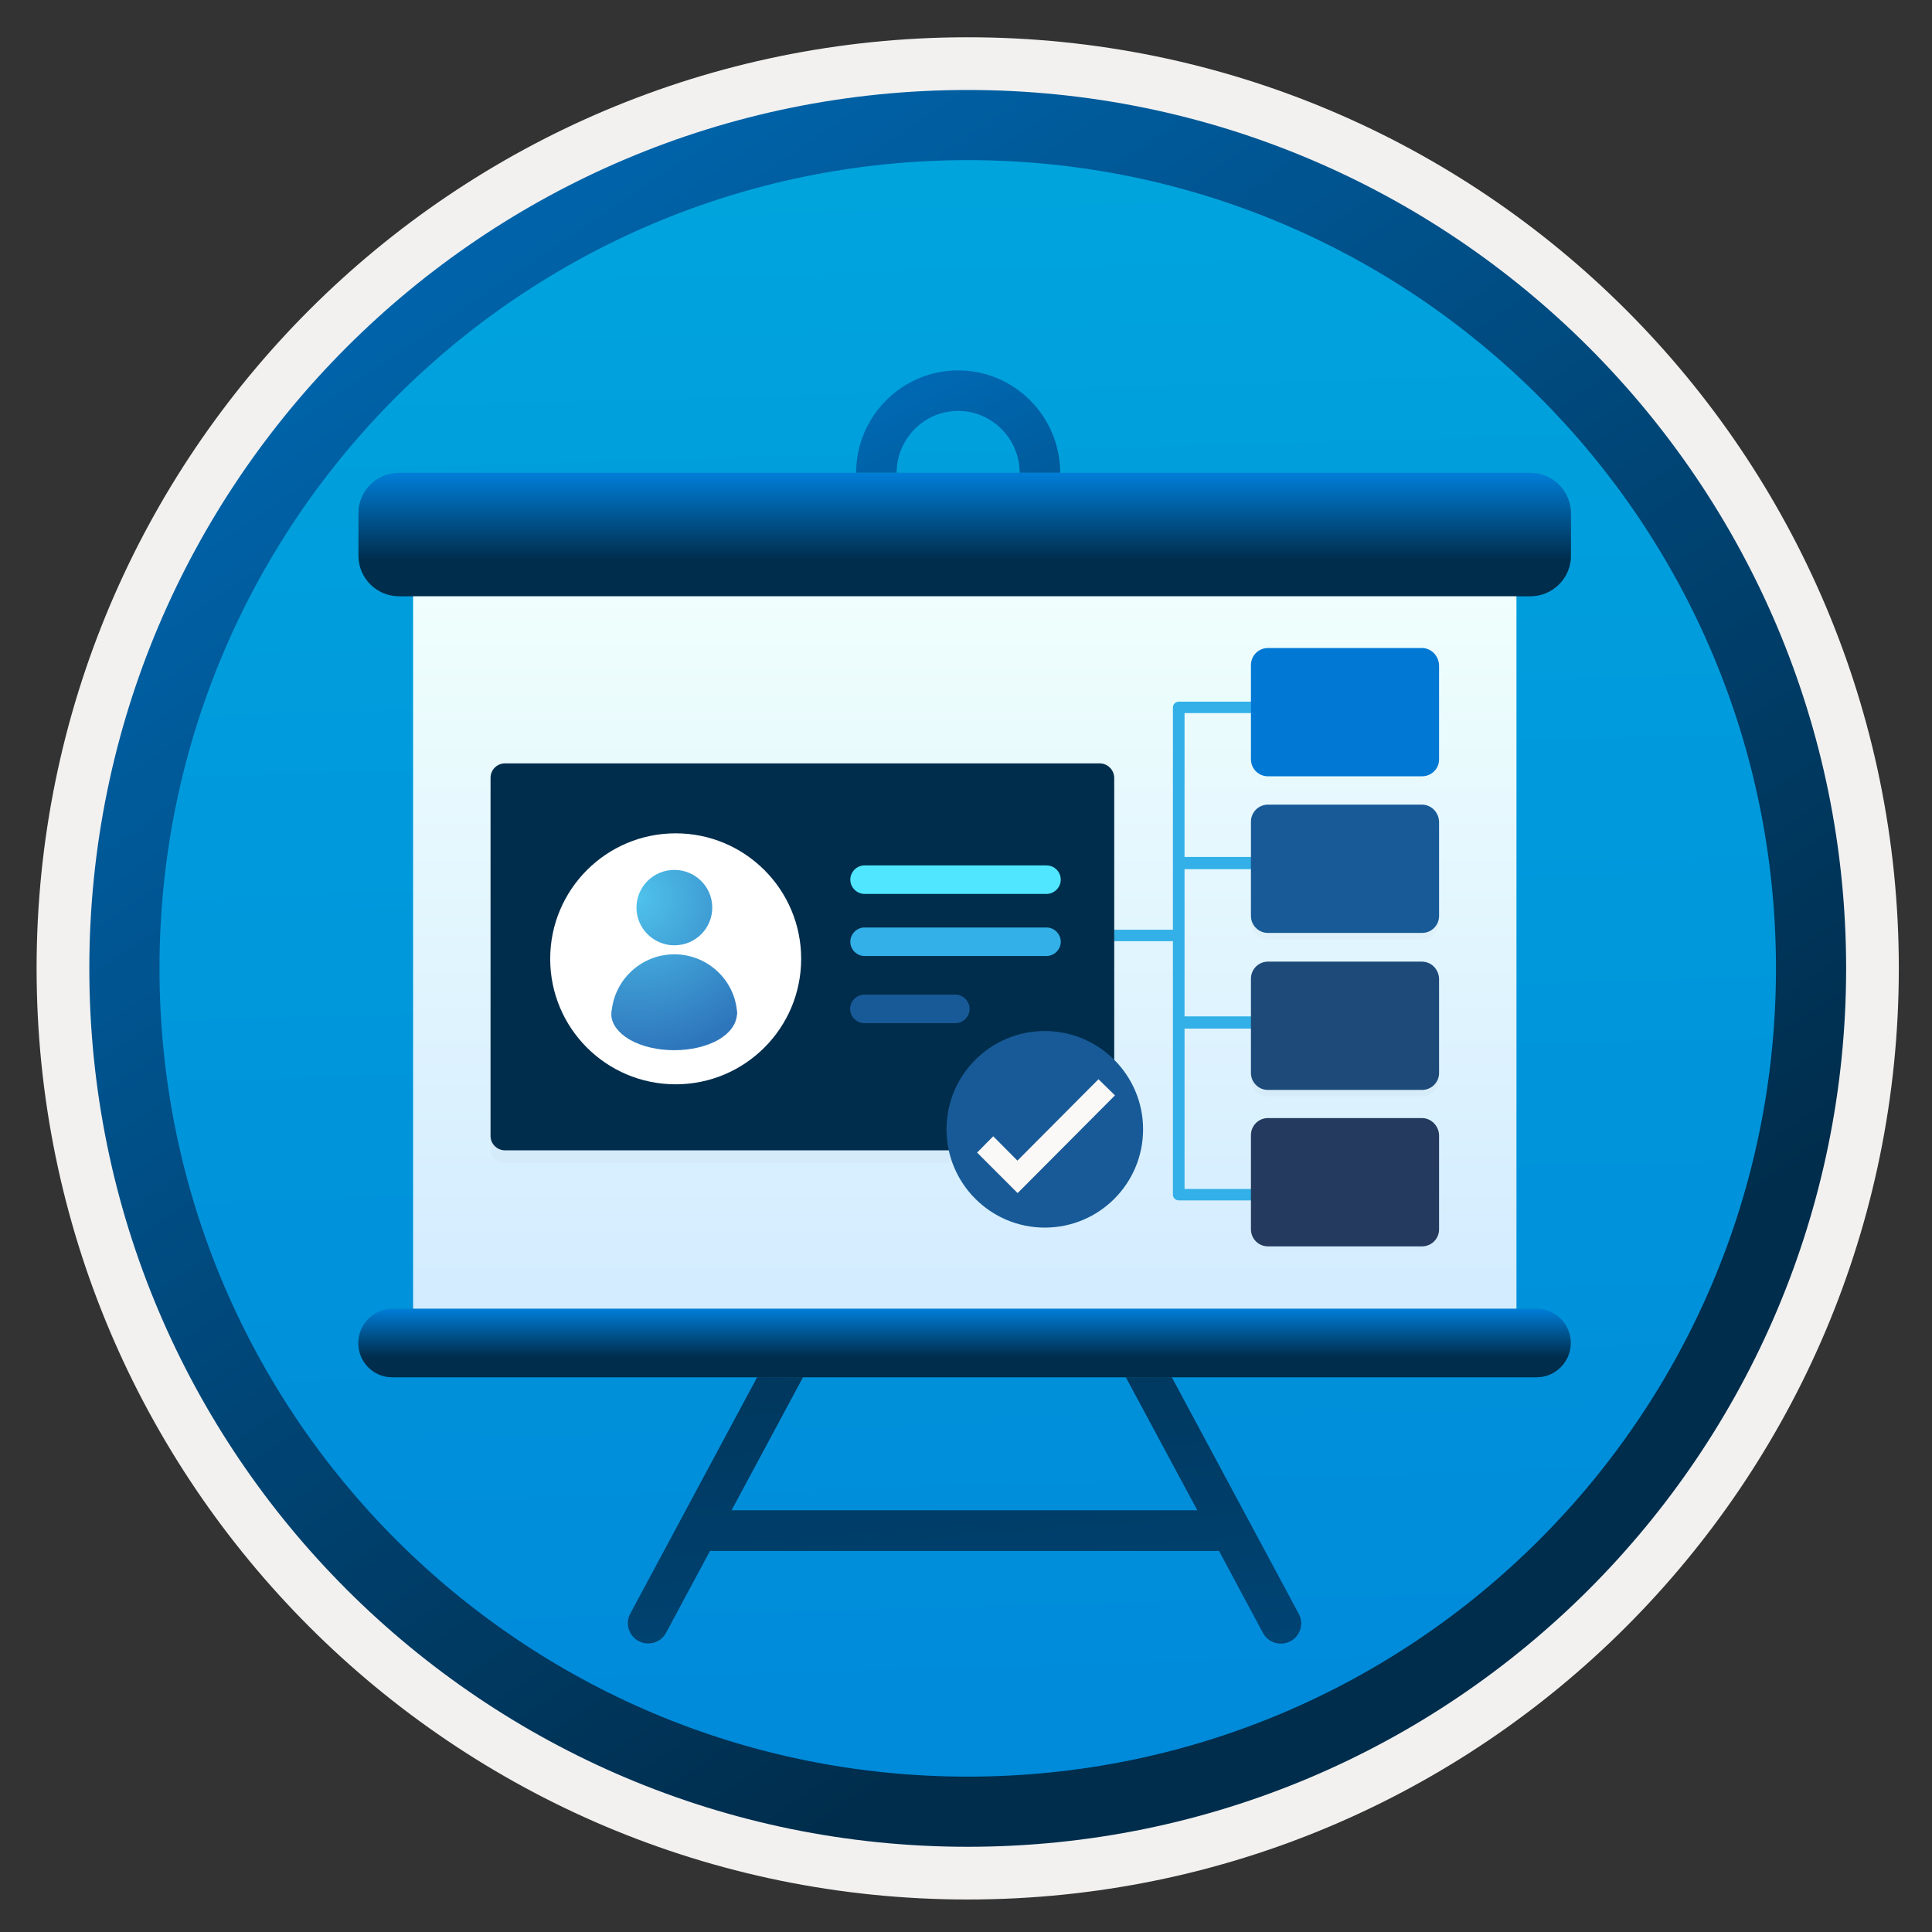 <svg width="103" height="103" viewBox="0 0 103 103" fill="none" xmlns="http://www.w3.org/2000/svg">
<rect x="0" y="0" width="103" height="103" fill="#333333" stroke="none"/>
<path d="M51.591 98.437C25.741 98.437 4.781 77.487 4.781 51.627C4.781 25.767 25.741 4.817 51.591 4.817C77.441 4.817 98.401 25.777 98.401 51.627C98.401 77.477 77.441 98.437 51.591 98.437Z" fill="url(#paint0_linear)"/>
<path fill-rule="evenodd" clip-rule="evenodd" d="M97.491 51.627C97.491 76.977 76.941 97.527 51.591 97.527C26.241 97.527 5.691 76.977 5.691 51.627C5.691 26.277 26.241 5.727 51.591 5.727C76.941 5.727 97.491 26.277 97.491 51.627ZM51.591 1.987C79.011 1.987 101.231 24.207 101.231 51.627C101.231 79.047 79.001 101.267 51.591 101.267C24.171 101.267 1.951 79.037 1.951 51.627C1.951 24.207 24.171 1.987 51.591 1.987Z" fill="#F2F1F0"/>
<path fill-rule="evenodd" clip-rule="evenodd" d="M94.682 51.627C94.682 75.427 75.392 94.717 51.592 94.717C27.792 94.717 8.502 75.427 8.502 51.627C8.502 27.827 27.792 8.537 51.592 8.537C75.392 8.537 94.682 27.827 94.682 51.627ZM51.592 4.797C77.452 4.797 98.422 25.767 98.422 51.627C98.422 77.487 77.452 98.457 51.592 98.457C25.732 98.457 4.762 77.487 4.762 51.627C4.762 25.767 25.722 4.797 51.592 4.797Z" fill="url(#paint1_linear)"/>
<path d="M51.081 30.687C48.081 30.687 45.641 28.237 45.641 25.217C45.641 22.197 48.081 19.747 51.081 19.747C54.081 19.747 56.521 22.197 56.521 25.217C56.521 28.237 54.071 30.687 51.081 30.687ZM51.081 21.907C49.271 21.907 47.801 23.387 47.801 25.217C47.801 27.047 49.271 28.527 51.081 28.527C52.891 28.527 54.361 27.047 54.361 25.217C54.361 23.387 52.881 21.907 51.081 21.907Z" fill="url(#paint2_linear)"/>
<path d="M64.991 82.687H37.851L35.511 87.047C35.231 87.577 34.571 87.767 34.041 87.487C33.521 87.207 33.321 86.547 33.601 86.027L40.991 72.257L42.881 73.297L39.001 80.517H63.831L59.951 73.297L61.851 72.267L69.241 86.037C69.521 86.567 69.331 87.217 68.801 87.497C68.271 87.777 67.621 87.587 67.331 87.057L64.991 82.687Z" fill="url(#paint3_linear)"/>
<path d="M80.841 31.067H22.031V70.597H80.841V31.067Z" fill="url(#paint4_linear)"/>
<path d="M21.271 25.207H81.591C82.781 25.207 83.751 26.177 83.751 27.367V29.627C83.751 30.817 82.781 31.787 81.591 31.787H21.271C20.081 31.787 19.111 30.817 19.111 29.627V27.367C19.101 26.177 20.081 25.207 21.271 25.207Z" fill="url(#paint5_linear)"/>
<path d="M20.932 69.767H81.912C82.922 69.767 83.742 70.587 83.742 71.597C83.742 72.607 82.922 73.427 81.912 73.427H20.932C19.922 73.437 19.102 72.617 19.102 71.607C19.102 70.587 19.932 69.767 20.932 69.767Z" fill="url(#paint6_linear)"/>
<path d="M80.841 31.067H22.031V70.597H80.841V31.067Z" fill="url(#paint7_linear)"/>
<path d="M21.271 25.207H81.591C82.781 25.207 83.751 26.177 83.751 27.367V29.627C83.751 30.817 82.781 31.787 81.591 31.787H21.271C20.081 31.787 19.111 30.817 19.111 29.627V27.367C19.101 26.177 20.081 25.207 21.271 25.207Z" fill="url(#paint8_linear)"/>
<path d="M20.932 69.767H81.912C82.922 69.767 83.742 70.587 83.742 71.597C83.742 72.607 82.922 73.427 81.912 73.427H20.932C19.922 73.437 19.102 72.617 19.102 71.607C19.102 70.587 19.932 69.767 20.932 69.767Z" fill="url(#paint9_linear)"/>
<g opacity="0.15">
<g opacity="0.15">
<path opacity="0.15" d="M75.801 34.887H67.601C67.101 34.887 66.691 35.287 66.691 35.797V40.817C66.691 41.317 67.091 41.727 67.601 41.727H75.811C76.311 41.727 76.721 41.327 76.721 40.827V35.807C76.701 35.297 76.301 34.887 75.801 34.887Z" fill="#1F1D20"/>
<path opacity="0.15" d="M75.801 59.947H67.601C67.101 59.947 66.691 60.347 66.691 60.857V65.877C66.691 66.377 67.091 66.787 67.601 66.787H75.811C76.311 66.787 76.721 66.387 76.721 65.877V60.857C76.701 60.357 76.301 59.947 75.801 59.947Z" fill="#1F1D20"/>
</g>
<path opacity="0.15" d="M75.801 51.607H67.601C67.101 51.607 66.691 52.007 66.691 52.517V57.537C66.691 58.037 67.091 58.447 67.601 58.447H75.811C76.311 58.447 76.721 58.047 76.721 57.537V52.517C76.701 52.007 76.301 51.607 75.801 51.607Z" fill="#1F1D20"/>
<path opacity="0.15" d="M75.801 43.237H67.601C67.101 43.237 66.691 43.637 66.691 44.147V49.167C66.691 49.667 67.091 50.077 67.601 50.077H75.811C76.311 50.077 76.721 49.677 76.721 49.167V44.147C76.701 43.637 76.301 43.237 75.801 43.237Z" fill="#1F1D20"/>
</g>
<path d="M67.921 38.017V37.407H62.841C62.671 37.407 62.531 37.547 62.531 37.717V49.567H55.451V50.177H62.531V63.687C62.531 63.857 62.671 63.997 62.841 63.997H67.911V63.387H63.151V38.017H67.921Z" fill="#32B0E7"/>
<path d="M67.04 45.687H62.9V46.337H67.04V45.687Z" fill="#32B0E7"/>
<path d="M67.04 54.187H62.9V54.837H67.04V54.187Z" fill="#32B0E7"/>
<path d="M75.801 51.267H67.601C67.101 51.267 66.691 51.667 66.691 52.177V57.197C66.691 57.697 67.091 58.107 67.601 58.107H75.811C76.311 58.107 76.721 57.707 76.721 57.197V52.177C76.701 51.667 76.301 51.267 75.801 51.267Z" fill="#1D4A79"/>
<path d="M75.801 42.897H67.601C67.101 42.897 66.691 43.297 66.691 43.807V48.827C66.691 49.327 67.091 49.737 67.601 49.737H75.811C76.311 49.737 76.721 49.337 76.721 48.827V43.807C76.701 43.297 76.301 42.897 75.801 42.897Z" fill="#185A97"/>
<path d="M75.801 34.547H67.601C67.101 34.547 66.691 34.947 66.691 35.457V40.477C66.691 40.977 67.091 41.387 67.601 41.387H75.811C76.311 41.387 76.721 40.987 76.721 40.487V35.467C76.701 34.957 76.301 34.547 75.801 34.547Z" fill="#0078D4"/>
<path d="M75.801 59.607H67.601C67.101 59.607 66.691 60.007 66.691 60.517V65.537C66.691 66.037 67.091 66.447 67.601 66.447H75.811C76.311 66.447 76.721 66.047 76.721 65.537V60.517C76.701 60.017 76.301 59.607 75.801 59.607Z" fill="#243A5E"/>
<g opacity="0.15">
<path opacity="0.15" d="M58.622 41.377H26.922C26.492 41.377 26.152 41.727 26.152 42.147V61.237C26.152 61.667 26.502 62.007 26.922 62.007H58.632C59.062 62.007 59.402 61.657 59.402 61.237V42.147C59.402 41.717 59.052 41.377 58.622 41.377Z" fill="#1F1D20"/>
</g>
<path d="M58.622 40.697H26.922C26.492 40.697 26.152 41.047 26.152 41.467V60.557C26.152 60.987 26.502 61.327 26.922 61.327H58.632C59.062 61.327 59.402 60.977 59.402 60.557V41.477C59.402 41.047 59.052 40.697 58.622 40.697Z" fill="#002D4C"/>
<path d="M36.022 57.807C39.722 57.807 42.712 54.807 42.712 51.117C42.712 47.417 39.712 44.427 36.022 44.427C32.322 44.427 29.332 47.427 29.332 51.117C29.332 54.817 32.322 57.807 36.022 57.807Z" fill="white"/>
<path d="M39.282 53.837C39.102 52.177 37.672 50.877 35.952 50.877C34.242 50.877 32.832 52.157 32.622 53.797C32.592 53.907 32.592 54.037 32.592 54.147C32.632 54.617 32.962 55.067 33.572 55.427C34.882 56.177 37.012 56.177 38.312 55.427C38.922 55.067 39.232 54.617 39.282 54.147C39.312 54.057 39.302 53.937 39.282 53.837Z" fill="url(#paint10_radial)"/>
<path d="M35.952 50.397C37.072 50.397 37.972 49.497 37.972 48.387C37.972 47.277 37.072 46.377 35.952 46.377C34.832 46.377 33.932 47.277 33.932 48.387C33.932 49.497 34.842 50.397 35.952 50.397Z" fill="url(#paint11_radial)"/>
<path d="M55.792 46.137H46.092C45.672 46.137 45.332 46.487 45.332 46.897C45.332 47.317 45.682 47.657 46.092 47.657H55.792C56.212 47.657 56.552 47.307 56.552 46.897C56.552 46.477 56.212 46.137 55.792 46.137Z" fill="#50E6FF"/>
<path d="M55.792 49.447H46.092C45.672 49.447 45.332 49.797 45.332 50.207C45.332 50.627 45.682 50.967 46.092 50.967H55.792C56.212 50.967 56.552 50.617 56.552 50.207C56.552 49.797 56.212 49.447 55.792 49.447Z" fill="#32B0E7"/>
<path fill-rule="evenodd" clip-rule="evenodd" d="M46.082 53.027H50.932C51.352 53.027 51.692 53.377 51.692 53.787C51.692 54.207 51.342 54.547 50.932 54.547H46.082C45.662 54.547 45.322 54.197 45.322 53.787C45.322 53.377 45.662 53.027 46.082 53.027Z" fill="#185A97"/>
<path d="M55.701 65.447C58.601 65.447 60.941 63.097 60.941 60.207C60.941 57.317 58.591 54.967 55.701 54.967C52.801 54.967 50.461 57.317 50.461 60.207C50.461 63.097 52.811 65.447 55.701 65.447Z" fill="#185A97"/>
<path d="M58.562 57.537L54.242 61.877L52.952 60.577L52.092 61.447L54.252 63.607L59.442 58.397L58.562 57.537Z" fill="#FAF9F8"/>
<defs>
<linearGradient id="paint0_linear" x1="49.821" y1="-13.163" x2="53.803" y2="132.608" gradientUnits="userSpaceOnUse">
<stop stop-color="#00ABDE"/>
<stop offset="1" stop-color="#007ED8"/>
</linearGradient>
<linearGradient id="paint1_linear" x1="3.025" y1="-19.998" x2="98.553" y2="120.884" gradientUnits="userSpaceOnUse">
<stop stop-color="#007ED8"/>
<stop offset="0.707" stop-color="#002D4C"/>
</linearGradient>
<linearGradient id="paint2_linear" x1="43.251" y1="9.068" x2="72.368" y2="69.142" gradientUnits="userSpaceOnUse">
<stop stop-color="#007ED8"/>
<stop offset="0.707" stop-color="#002D4C"/>
</linearGradient>
<linearGradient id="paint3_linear" x1="57.71" y1="163.637" x2="45.686" y2="16.038" gradientUnits="userSpaceOnUse">
<stop stop-color="#007ED8"/>
<stop offset="0.707" stop-color="#002D4C"/>
</linearGradient>
<linearGradient id="paint4_linear" x1="51.44" y1="70.596" x2="51.44" y2="31.064" gradientUnits="userSpaceOnUse">
<stop stop-color="#D2EBFF"/>
<stop offset="1" stop-color="#F0FFFD"/>
</linearGradient>
<linearGradient id="paint5_linear" x1="51.429" y1="25.218" x2="51.429" y2="31.795" gradientUnits="userSpaceOnUse">
<stop stop-color="#0099BE"/>
<stop offset="1" stop-color="#006E97"/>
</linearGradient>
<linearGradient id="paint6_linear" x1="51.424" y1="69.772" x2="51.424" y2="73.427" gradientUnits="userSpaceOnUse">
<stop stop-color="#0099BE"/>
<stop offset="1" stop-color="#006E97"/>
</linearGradient>
<linearGradient id="paint7_linear" x1="51.44" y1="70.596" x2="51.44" y2="31.064" gradientUnits="userSpaceOnUse">
<stop stop-color="#D2EBFF"/>
<stop offset="1" stop-color="#F0FFFD"/>
</linearGradient>
<linearGradient id="paint8_linear" x1="51.429" y1="25.218" x2="51.429" y2="31.795" gradientUnits="userSpaceOnUse">
<stop stop-color="#007ED8"/>
<stop offset="0.707" stop-color="#002D4C"/>
</linearGradient>
<linearGradient id="paint9_linear" x1="51.424" y1="69.772" x2="51.424" y2="73.427" gradientUnits="userSpaceOnUse">
<stop stop-color="#007ED8"/>
<stop offset="0.707" stop-color="#002D4C"/>
</linearGradient>
<radialGradient id="paint10_radial" cx="0" cy="0" r="1" gradientUnits="userSpaceOnUse" gradientTransform="translate(34.016 47.856) scale(14.085)">
<stop stop-color="#4FC2EB"/>
<stop offset="0.585" stop-color="#2E76BC"/>
</radialGradient>
<radialGradient id="paint11_radial" cx="0" cy="0" r="1" gradientUnits="userSpaceOnUse" gradientTransform="translate(34.016 47.856) scale(14.085)">
<stop stop-color="#4FC2EB"/>
<stop offset="0.585" stop-color="#2E76BC"/>
</radialGradient>
</defs>
</svg>
